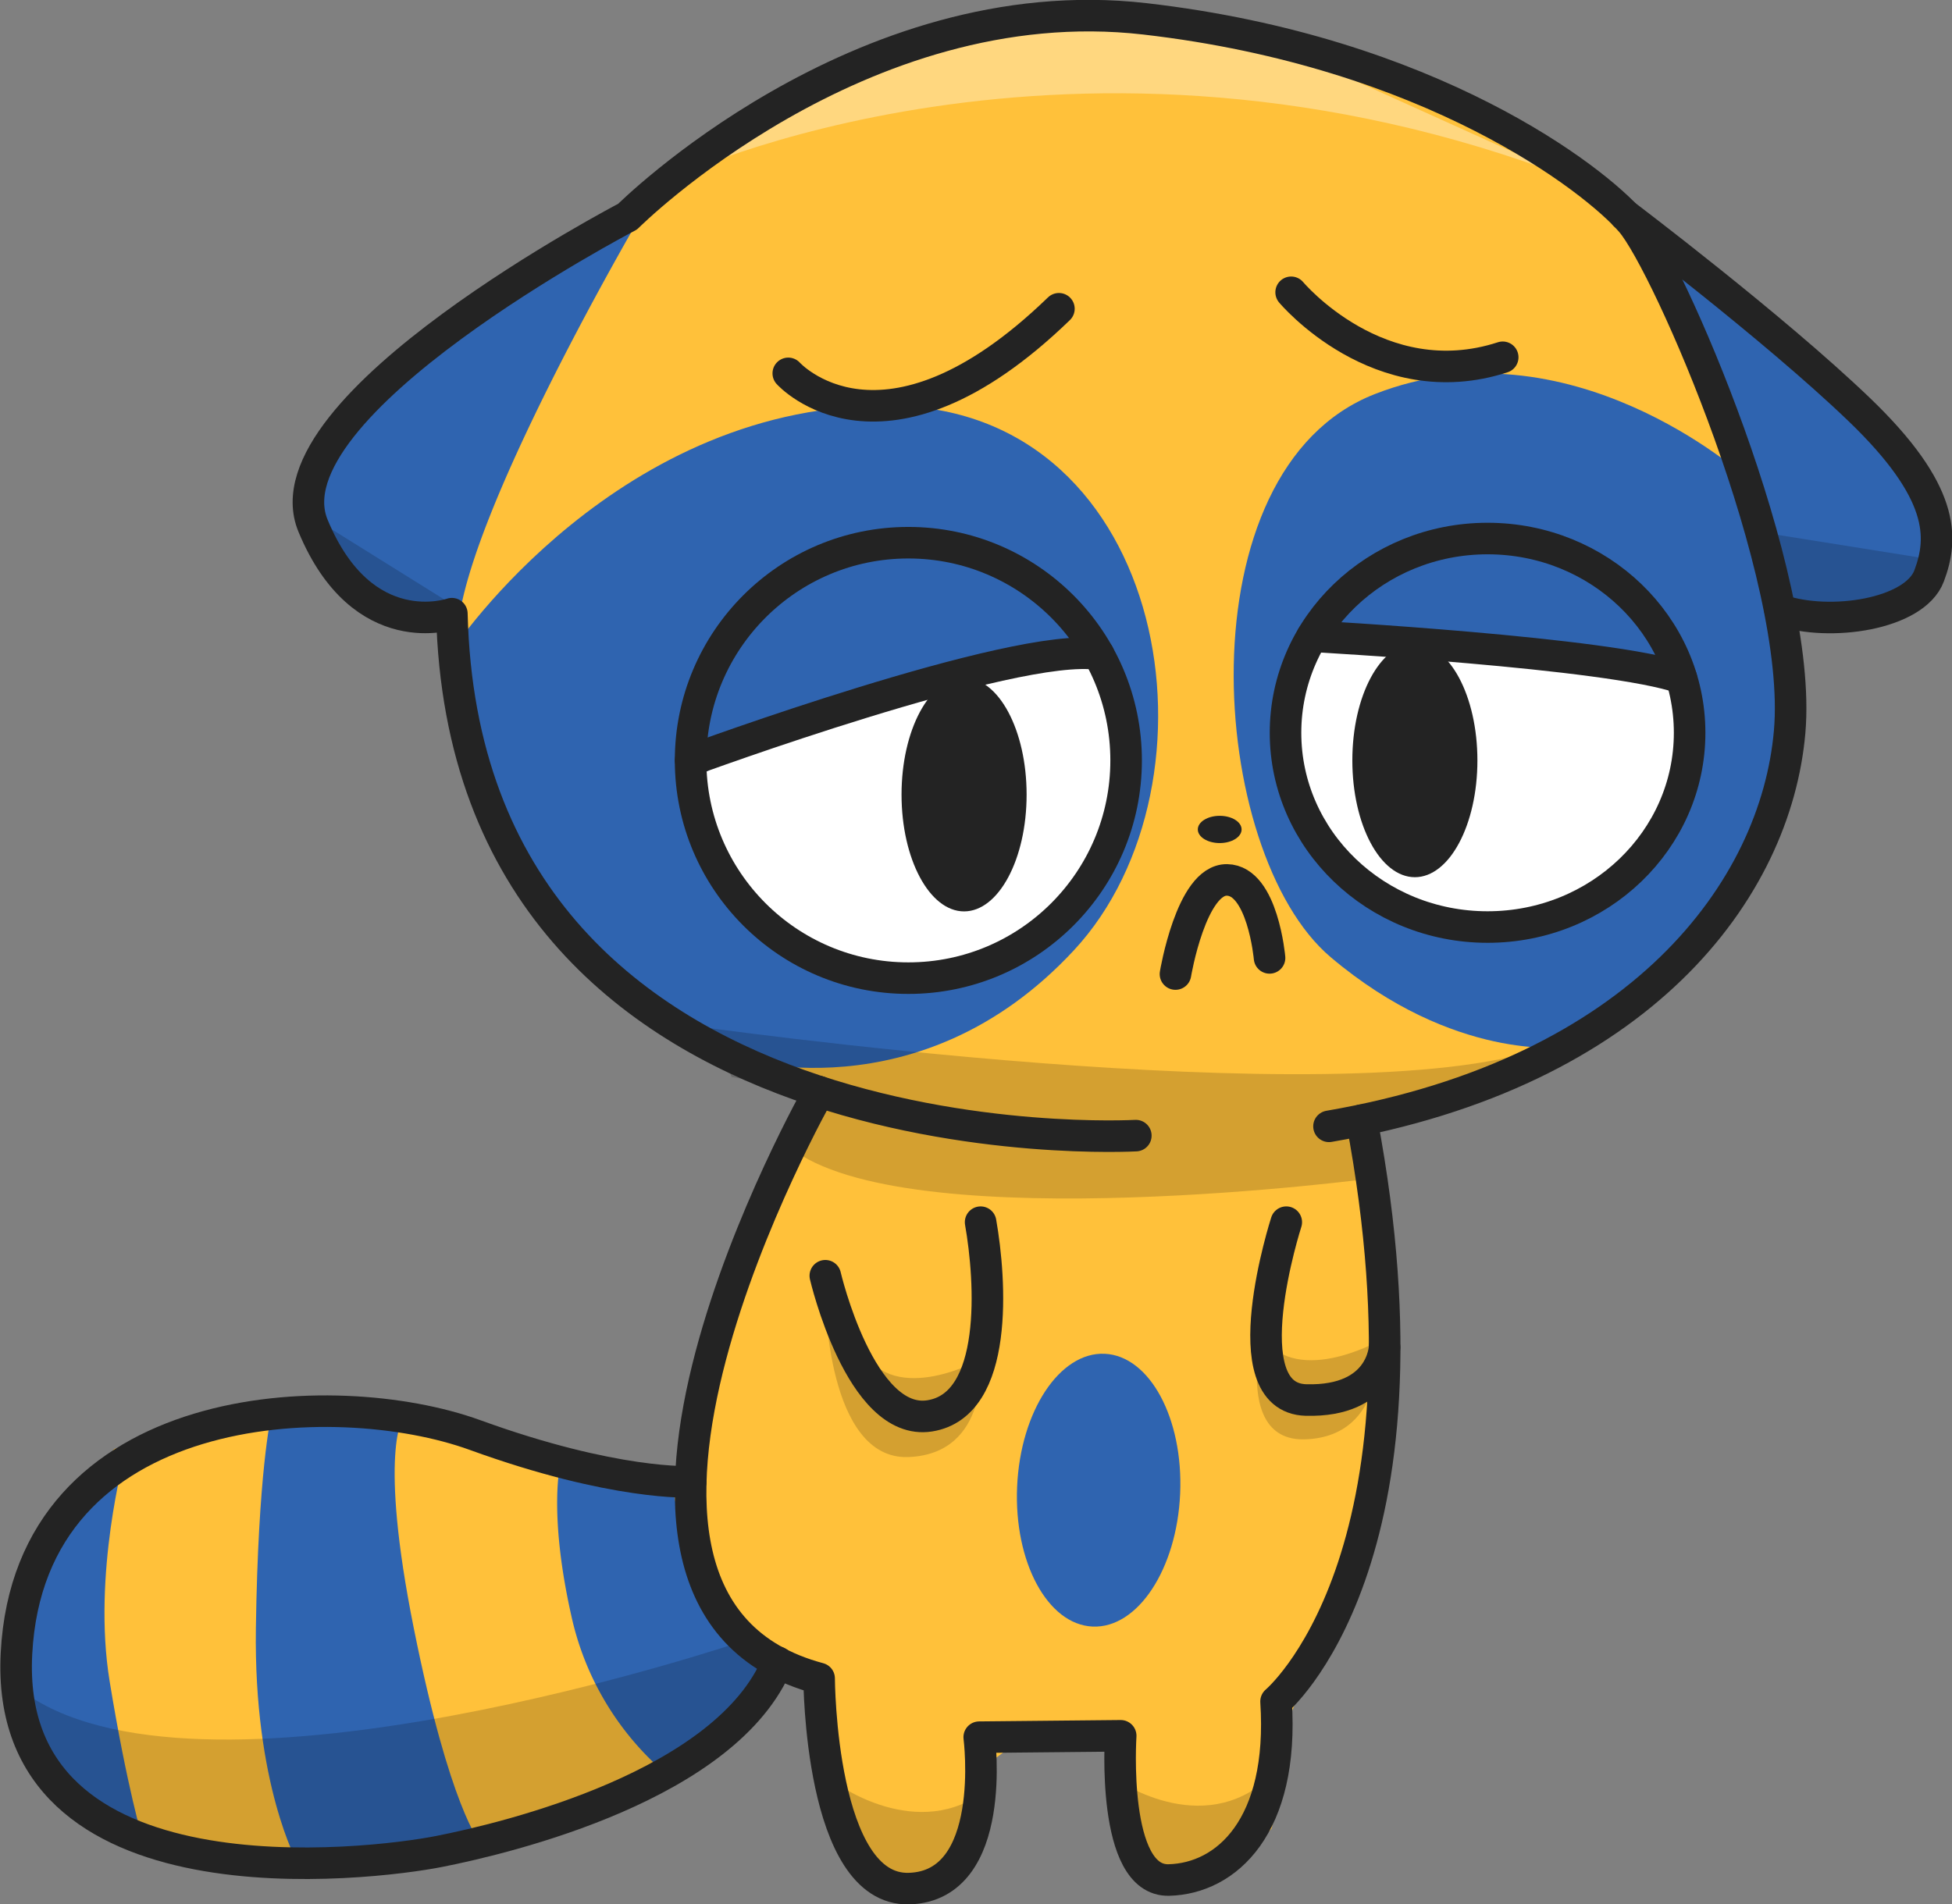 <svg id="Layer_1" data-name="Layer 1" xmlns="http://www.w3.org/2000/svg" viewBox="0 0 309.34 301.82"><rect x="0" y="0" width="309.34" height="301.82" fill="#808080" stroke="none"/><defs><style>.cls-1{fill:#2f64b0;}.cls-2{fill:#ffc13a;}.cls-3,.cls-4{fill:#fff;}.cls-4{opacity:0.35;}.cls-5{opacity:0.17;}.cls-6{fill:none;stroke:#232323;stroke-linecap:round;stroke-linejoin:round;stroke-width:5px;}.cls-7{fill:#232323;}</style></defs><title>racoon_sad</title><path class="cls-1" d="M152.69,92.54s-19.4,27.26-24.7,41a223.88,223.88,0,0,0-7.7,23.29l-15-2.39-4.21-3.59-5.13-8,1.61-11.12,5.74-7.08,8.1-7.05L130,105.21l7.8-4.44L147,95.91l5.68-2.32" transform="translate(-46.39 -59.54)"/><path class="cls-2" d="M174.56,237.71l-6.11,12.94L158.63,280l-1.74,11.21,1,15.89,6.2,11.66,5.1,4,4.26,2.07,3.73,4.77,1.94,7.94.39,7.95,1.78,7.94,3.83,3.36,5.75,1.87,7.3-1.31,2.47-4.8,3.07-6.63-1-6.63,5.4-4,10.23-.1,6.45,2.65v8.39l2.92,8.72,3.17,2.8,6-.52,6.6-3.17,4.41-4.68,2.45-9.47-.76-5.44,4-9.58,8-12.74L264,299.59l2.61-13.84,1-12.57-1-14.21-.78-10.77-1.79-9.15,8.82-3.91,15.23-5.61,16.59-8.44,9-8,8.85-13.59,6.87-11.88,1.41-20.15-1.74-11.76L326.18,144l-3.43-11-4.48-12.22-9.11-20.12L296.88,85.73l-23-11-26.66-8.57-17.56-3h-26.5L177.61,73l-17,10-11.88,9.35s-30,50.88-29.84,68.47a70.59,70.59,0,0,0,7.28,30.62L140.66,212l26.73,16.78,7.27,2.85-.1,6.09" transform="translate(-46.39 -59.54)"/><path class="cls-1" d="M118.25,162.36s26.24-39.45,69.91-38.5,53,59.79,28.43,86.29-54.11,17-54.11,17L135.2,206.47l-9-13.82-7.93-23.43v-6.86" transform="translate(-46.39 -59.54)"/><path class="cls-1" d="M322.73,134.93S295,110,264.27,122s-26.56,72.72-7,89.26,37,14.25,37,14.25l18.52-13.16L325.44,196,330,175.54l-4.14-24.71-2.18-11" transform="translate(-46.39 -59.54)"/><path class="cls-3" d="M155.83,183.46l1.43,6.46,4.09,6.93,2.94,6.69,5.76,4.44,7.7,4.23,12.6,2.37,8.39-1.73,9.63-4.57,10.53-6.94,3.6-8.7,2.36-7.15L224,171.57,220,162.36l-13.07,2.18-20.09,4.38-19.17,7C167.36,176,155.83,183.46,155.83,183.46Z" transform="translate(-46.39 -59.54)"/><polygon class="cls-3" points="212.1 100.86 205.41 106.26 201.98 122.21 205.9 130.04 213.3 139.04 226.17 145.53 234.64 147.68 246.83 146.48 256.41 139.04 263.97 130.68 267.65 118.64 267.75 110.45 261.31 105.44 247.26 104.15 222.88 102.83 212.1 100.86"/><polyline class="cls-2" points="106.72 234.82 84.91 230.64 61.99 223.22 38.59 224.51 18.13 229.65 11.59 237.05 2.61 261.3 5.25 277.23 12.45 286.07 22.97 291.65 35 292.78 47.3 295.32 59.51 294.81 77.89 293.22 88.08 288.54 99.22 282.66 111.41 278.2 118.26 271.22 121.97 264.7 119.03 258.17 112.18 251.58 109.44 244.45 108.15 236.18 106.72 234.82"/><path class="cls-1" d="M152.89,294.34A41.87,41.87,0,0,0,158.11,310c4.48,7.56,7.71,10.61,7.71,10.61l1.13,5.61-3.81,4.9-8.45,7.81-2.85,1.68a45.79,45.79,0,0,1-14.93-25.06c-3.7-16.54-1.67-24.25-1.67-24.25l8,1.07,3.2,1.28,5.62,1.55" transform="translate(-46.39 -59.54)"/><path class="cls-1" d="M110.3,284.17s-4,5.23,1.68,33.53,10.45,33.84,10.45,33.84l-15.35,2-13.5,1.35s-7-12.45-6.64-37.27,2.4-33.54,2.4-33.54l7.73-.83h9l2.19.67" transform="translate(-46.39 -59.54)"/><path class="cls-1" d="M66.15,290.27S61,309.1,63.76,326,69,351.05,69,351.05l-6.85-3.2-7-5.75-4.79-5.89-1.48-6.75-.7-7.73,2-11.54,5.44-10.56,4.68-6,4.79-2.37" transform="translate(-46.39 -59.54)"/><ellipse class="cls-1" cx="220.48" cy="295.72" rx="21.64" ry="12.93" transform="translate(-131.06 443.41) rotate(-87.47)"/><polyline class="cls-1" points="262.3 37.76 270.69 59.85 275.52 72.93 279.57 86.19 281.7 95.06 282.57 99.61 294.47 97.56 302.8 94.66 306.45 88.73 304.69 81.06 300.11 73.88 289.5 61.63 282.16 53.81 270.76 44.44 264.93 39.81"/><path class="cls-4" d="M152.69,87.92s63.46-30.59,142.93,0L248.38,66.56l-40.95-3.72L182,67.55,170,76.13" transform="translate(-46.39 -59.54)"/><polyline class="cls-5" points="49.59 82.04 71.85 95.92 63.84 97.89 55.31 92.53 49.59 82.04"/><polyline class="cls-5" points="306.45 88.73 279.78 84.47 284.37 97.28 296.9 97.89 306.45 93.36 306.45 88.73"/><path class="cls-5" d="M155.83,222.09s103,14.71,135.16,3.51L263.5,236.81l1.5,7.05-1.28,2.47s-71.28,9.44-91.24-4.23l2.16-9.52-12.31-2.34-1.67-4" transform="translate(-46.39 -59.54)"/><path class="cls-5" d="M177.18,265.18s.21,25.8,13.17,25.31S201.81,275,201.81,275s-13.6,7.59-18.75-1.46" transform="translate(-46.39 -59.54)"/><path class="cls-5" d="M247.58,265.18s-7.25,23,5.71,22.5,11.46-15.52,11.46-15.52-13.6,7.6-18.75-1.46" transform="translate(-46.39 -59.54)"/><path class="cls-5" d="M178.6,342s13.26,9.91,24.27,1.09l-3.64,9.64-3.76,5.6-9.24-1.67-2.95-4.1-3.05-7.3" transform="translate(-46.39 -59.54)"/><path class="cls-5" d="M222.36,341s13.26,9.92,24.27,1.09L243,351.75l-3.76,5.59L230,355.67l-3-4.1-3-7.29" transform="translate(-46.39 -59.54)"/><path class="cls-5" d="M163.47,319.88S80,348,50.8,328.21l2,11.1,10.94,9.87,13.88,5.68,21.1-.51,16.62-.18,12.3-4,20.19-6.3,13.88-9.47,6.7-8.79Z" transform="translate(-46.39 -59.54)"/><path class="cls-6" d="M226.39,239.54S120.14,245.64,118,156.81c0,0-14.15,5-22-13.93s49.85-49,49.85-49,36.58-36.58,82-31.35S299.1,88,304.87,94.66,332.19,150.5,330,175.54s-23.52,54-73,62.53" transform="translate(-46.39 -59.54)"/><path class="cls-6" d="M303.87,93.59S327.4,111.37,341,124.43s13.39,20.31,11.1,26.4-15.75,8.13-23.63,5.4" transform="translate(-46.39 -59.54)"/><path class="cls-6" d="M171.31,118.72s15,16.76,42.89-10.24" transform="translate(-46.39 -59.54)"/><path class="cls-6" d="M251,105.87s13.93,16.68,33.53,10.3" transform="translate(-46.39 -59.54)"/><path class="cls-6" d="M176.2,232.58s-45.83,80.77,0,93c0,0,.11,33.74,14.27,33.31s11.1-24,11.1-24l22.42-.22s-1.52,23.08,7.62,22.86,18.29-8.49,17-28.3c0,0,26.72-22.31,13.58-92.14" transform="translate(-46.39 -59.54)"/><path class="cls-6" d="M177.18,261.75s5.56,23.95,16.55,22.21,9.69-21.45,8.06-30.7" transform="translate(-46.39 -59.54)"/><path class="cls-6" d="M250.23,253.26s-9,27.88,3.15,28.19,12.43-8.38,12.43-8.38" transform="translate(-46.39 -59.54)"/><ellipse class="cls-7" cx="193.29" cy="131.47" rx="3.47" ry="2.16"/><path class="cls-6" d="M232.67,213.93s2.5-15,8.16-14.92,6.75,12.36,6.75,12.36" transform="translate(-46.39 -59.54)"/><circle class="cls-6" cx="143.95" cy="120.53" r="34.51"/><ellipse class="cls-6" cx="235.74" cy="116.15" rx="32.02" ry="30.79"/><path class="cls-6" d="M155.83,180.06s51.35-18.89,64.65-16.82" transform="translate(-46.39 -59.54)"/><path class="cls-6" d="M254.35,160.39S301.54,163,312.84,167" transform="translate(-46.39 -59.54)"/><ellipse class="cls-7" cx="152.78" cy="125.95" rx="9.91" ry="18.51"/><ellipse class="cls-7" cx="224.22" cy="120.53" rx="9.91" ry="18.51"/><path class="cls-6" d="M155.86,294.41s-12,.65-34.19-7.41S51.13,280.91,49,321.62,105.12,355.15,116,353s45.63-10.48,53.62-30" transform="translate(-46.39 -59.54)"/></svg>